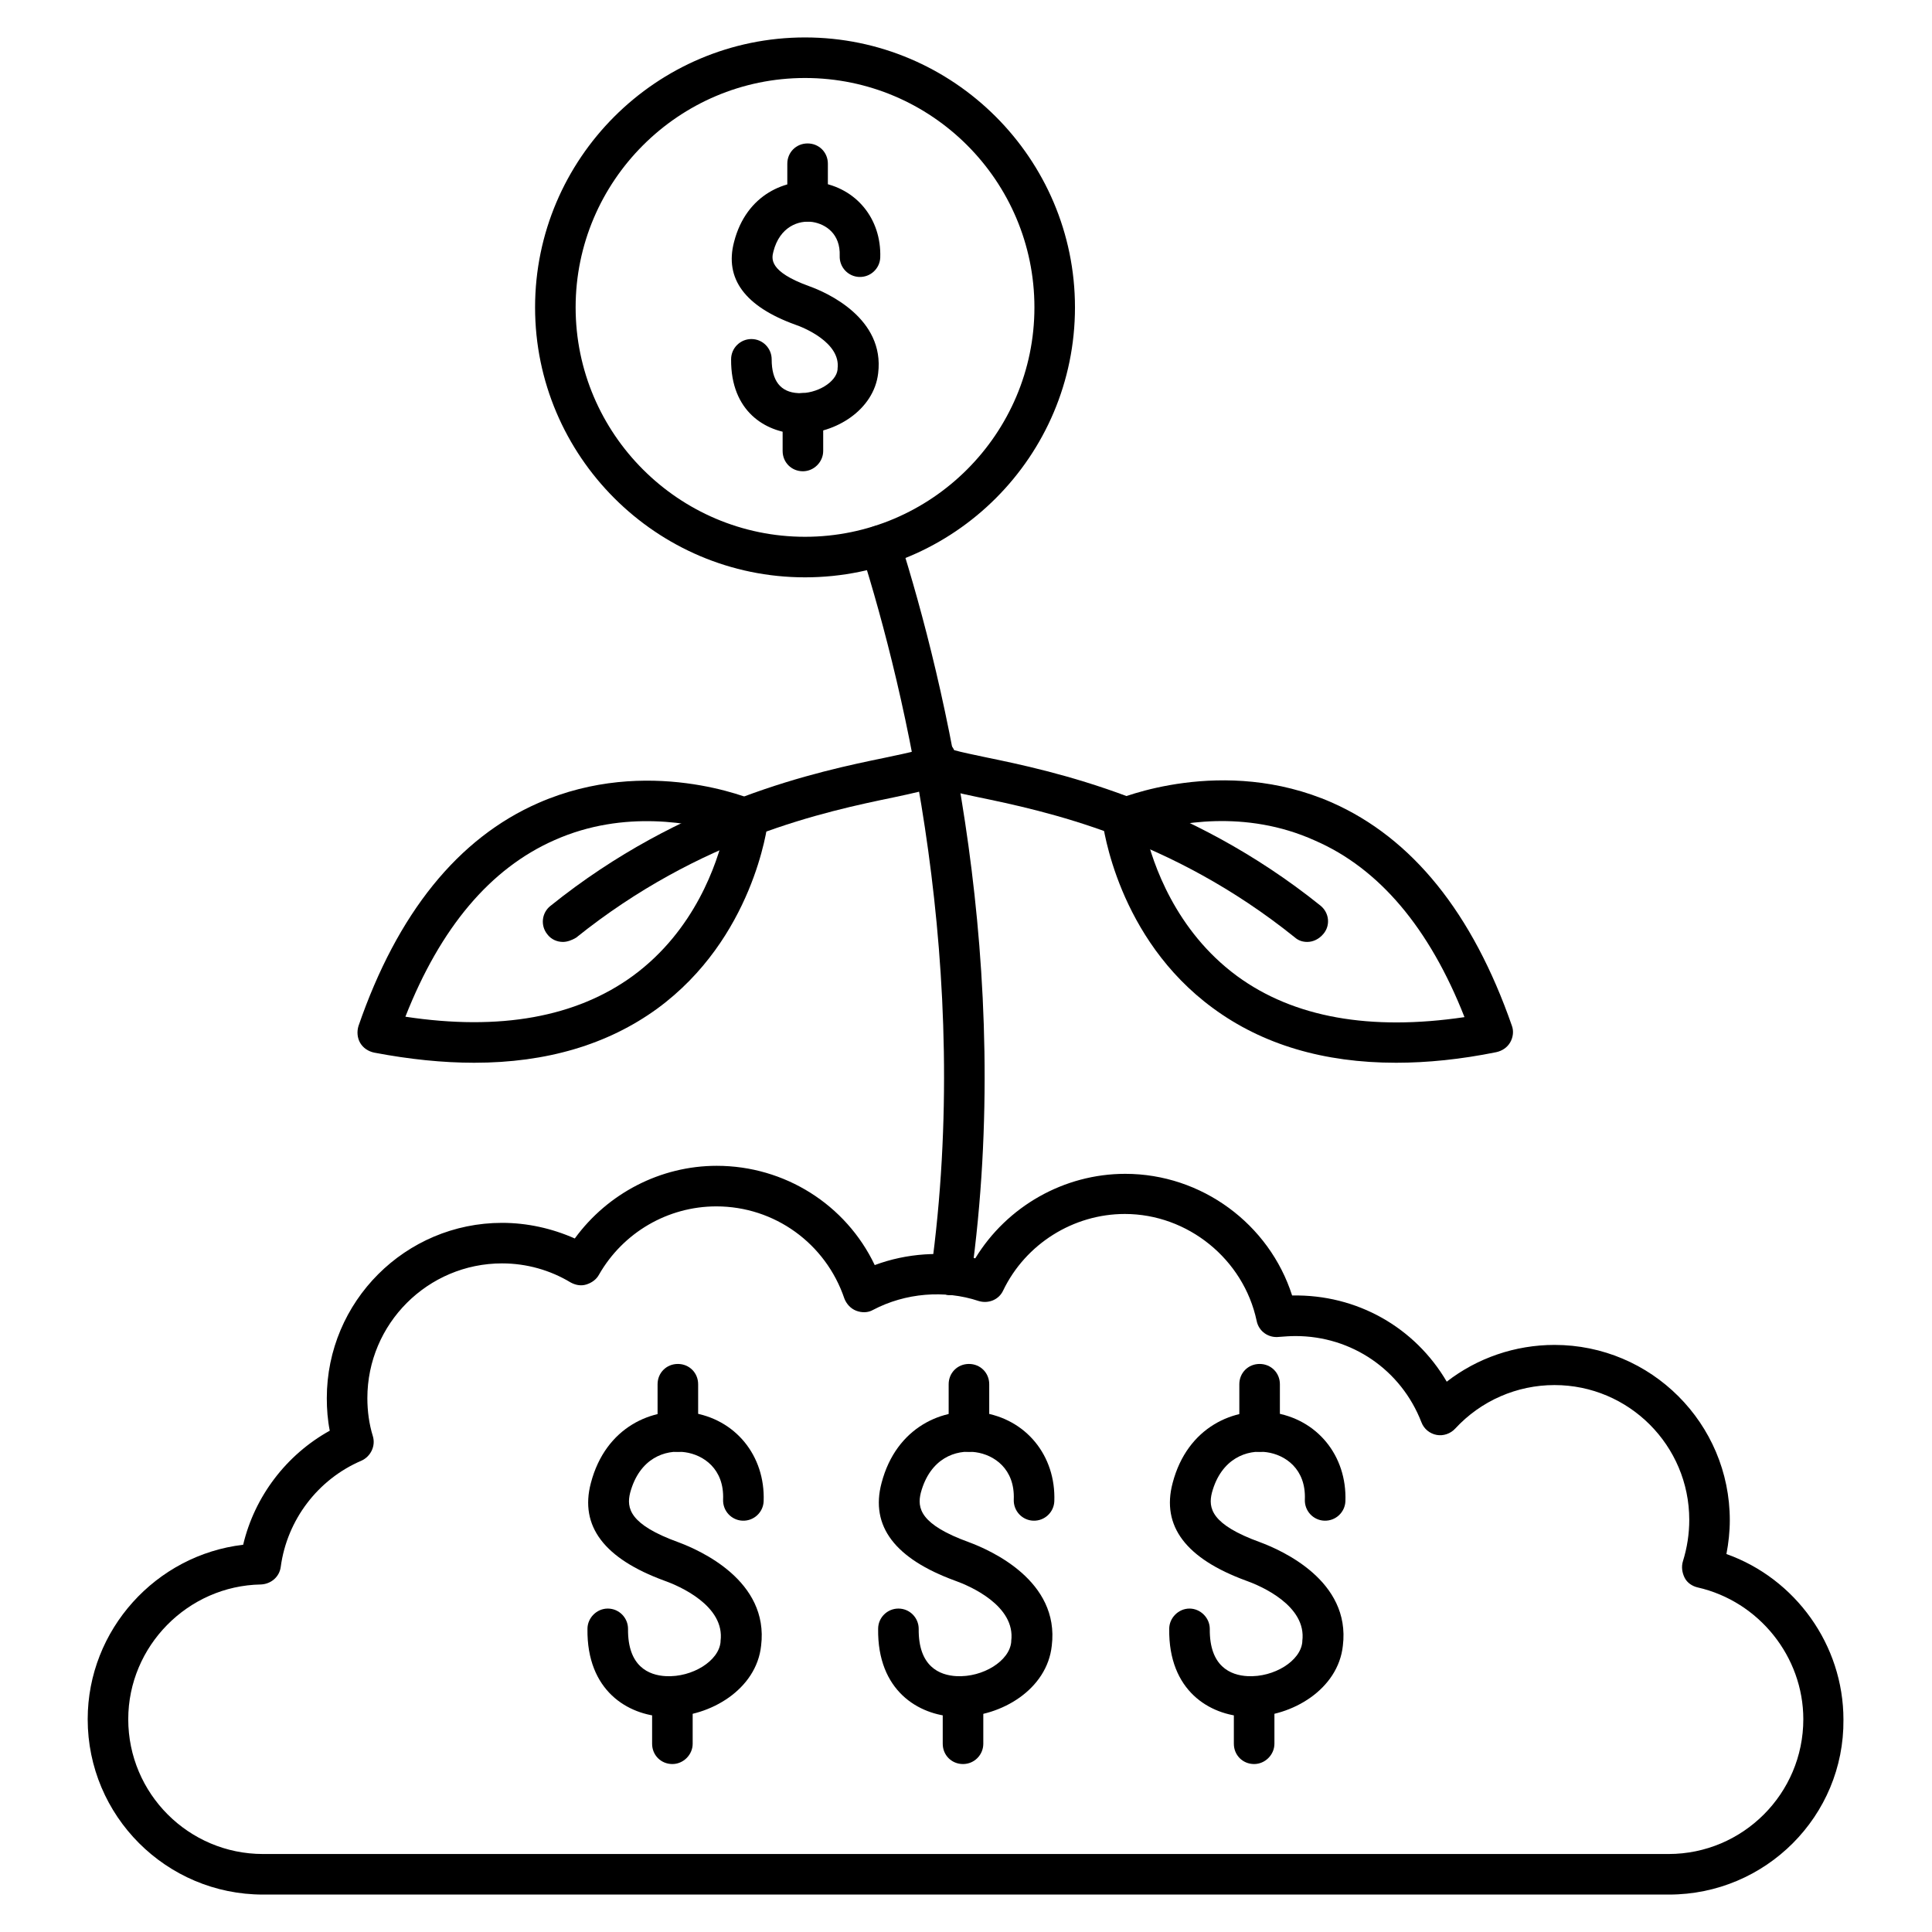 <?xml version="1.0" encoding="UTF-8"?>
<!-- Uploaded to: SVG Repo, www.svgrepo.com, Generator: SVG Repo Mixer Tools -->
<svg fill="#000000" width="800px" height="800px" version="1.1" viewBox="144 144 512 512" xmlns="http://www.w3.org/2000/svg">
 <g>
  <path d="m586.3 646.08h-372.6c-25.637 0-46.461-20.824-46.461-46.461 0-23.734 18.137-43.551 41.199-46.238 3.023-12.762 11.418-23.848 22.953-30.23-0.559-2.801-0.785-5.711-0.785-8.621 0-25.637 20.824-46.461 46.461-46.461 6.606 0 13.211 1.457 19.258 4.141 8.734-11.98 22.727-19.258 37.617-19.258 18.023 0 34.258 10.301 41.871 26.309 8.398-3.137 17.914-3.805 26.645-1.793 8.398-13.77 23.512-22.391 39.746-22.391 20.266 0 38.176 13.324 44.223 32.242 17.242-0.336 32.578 8.508 40.977 22.84 8.062-6.269 18.137-9.742 28.551-9.742 25.637 0 46.461 20.824 46.461 46.461 0 3.023-0.336 6.047-0.895 8.957 18.25 6.492 31.012 24.07 31.012 43.887 0.227 25.535-20.598 46.359-46.234 46.359zm-309.23-167.27c-19.703 0-35.715 16.012-35.715 35.715 0 3.359 0.449 6.828 1.457 10.078 0.785 2.574-0.559 5.375-3.023 6.492-11.531 4.926-19.703 15.676-21.383 28.102-0.336 2.688-2.574 4.59-5.262 4.703-19.367 0.336-35.156 16.348-35.156 35.715 0 19.703 16.012 35.715 35.715 35.715h372.48c19.703 0 35.715-16.012 35.715-35.715 0-16.57-11.754-31.234-27.988-34.93-1.457-0.336-2.801-1.23-3.469-2.574-0.672-1.344-0.895-2.91-0.449-4.367 1.121-3.582 1.68-7.277 1.68-10.973 0-19.703-16.012-35.715-35.715-35.715-9.965 0-19.48 4.141-26.309 11.531-1.23 1.344-3.137 2.016-4.926 1.68-1.793-0.336-3.359-1.566-4.031-3.359-5.375-13.883-18.473-22.84-33.363-22.84-1.457 0-2.91 0.113-4.367 0.223-2.801 0.336-5.375-1.457-5.934-4.254-3.469-16.348-18.25-28.324-34.93-28.324-13.66 0-26.309 7.949-32.242 20.266-1.121 2.465-3.918 3.582-6.492 2.801-9.07-3.023-19.48-2.129-27.988 2.352-1.344 0.785-3.023 0.785-4.477 0.223-1.457-0.559-2.574-1.793-3.137-3.246-4.926-14.555-18.473-24.406-33.922-24.406-12.875 0-24.742 6.941-31.125 18.137-0.672 1.23-1.902 2.129-3.359 2.574-1.457 0.449-2.91 0.113-4.141-0.559-5.387-3.25-11.656-5.043-18.148-5.043z"/>
  <path d="m396.08 487.21h-0.785c-2.91-0.449-5.039-3.137-4.59-6.047 11.082-80.16-6.828-154.05-18.473-191-0.895-2.801 0.672-5.82 3.469-6.719 2.801-0.895 5.82 0.672 6.719 3.469 11.98 37.84 30.34 113.52 18.922 195.81-0.332 2.578-2.574 4.484-5.262 4.484z"/>
  <path d="m358.02 202.73c-3.023 0-5.375-2.352-5.375-5.375v-9.965c0-3.023 2.352-5.375 5.375-5.375s5.375 2.352 5.375 5.375l-0.004 9.965c0 2.91-2.461 5.375-5.371 5.375z"/>
  <path d="m356.78 268.89c-3.023 0-5.375-2.352-5.375-5.375v-9.965c0-3.023 2.352-5.375 5.375-5.375s5.375 2.352 5.375 5.375v9.965c0 2.914-2.461 5.375-5.375 5.375z"/>
  <path d="m356 258.93h-1.008c-8.062-0.449-17.352-5.82-17.242-19.703 0-3.023 2.465-5.375 5.375-5.375 3.023 0 5.375 2.465 5.375 5.375 0 5.711 2.352 8.734 7.055 8.957 4.926 0.223 10.078-2.91 10.41-6.269v-0.223c0.895-6.941-9.18-10.973-11.195-11.645-13.324-4.812-18.809-12.203-16.234-21.945 3.246-12.652 13.883-17.016 22.391-15.785 9.965 1.457 16.684 9.629 16.348 19.93-0.113 2.91-2.574 5.262-5.598 5.148-2.91-0.113-5.262-2.574-5.148-5.598 0.223-5.82-3.695-8.398-7.164-8.957-3.695-0.559-8.734 1.23-10.41 7.836-0.449 1.793-1.344 5.262 9.516 9.18 4.703 1.68 20.039 8.508 18.25 23.062-1.129 9.742-11.316 16.012-20.719 16.012z"/>
  <path d="m357.34 297c-39.41 0-71.539-32.133-71.539-71.539 0-39.41 32.133-71.539 71.539-71.539 39.41 0 71.539 32.133 71.539 71.539 0 39.41-32.02 71.539-71.539 71.539zm0-132.33c-33.477 0-60.793 27.316-60.793 60.793 0 33.477 27.316 60.793 60.793 60.793s60.793-27.316 60.793-60.793c0-33.477-27.207-60.793-60.793-60.793z"/>
  <path d="m323.64 528.75c-3.023 0-5.375-2.352-5.375-5.375v-12.539c0-3.023 2.352-5.375 5.375-5.375 3.023 0 5.375 2.352 5.375 5.375v12.539c-0.004 3.023-2.352 5.375-5.375 5.375z"/>
  <path d="m322.19 611.49c-3.023 0-5.375-2.352-5.375-5.375v-12.539c0-3.023 2.352-5.375 5.375-5.375s5.375 2.352 5.375 5.375v12.539c0 2.91-2.465 5.375-5.375 5.375z"/>
  <path d="m321.18 598.95h-1.23c-9.516-0.449-20.488-6.828-20.266-23.289 0-2.91 2.465-5.375 5.375-5.375 3.023 0 5.375 2.465 5.375 5.375-0.113 9.965 5.484 12.316 10.078 12.539 6.941 0.336 13.996-4.031 14.441-9.07v-0.223c1.23-9.406-11.082-14.668-14.891-16.012-15.898-5.82-22.504-14.441-19.48-25.863 3.918-15.004 16.457-20.152 26.535-18.695 11.754 1.68 19.703 11.418 19.258 23.512-0.113 2.91-2.574 5.262-5.598 5.148-2.91-0.113-5.262-2.574-5.148-5.598 0.336-8.172-5.262-11.867-10.078-12.539-5.262-0.785-12.09 1.566-14.555 10.746-1.008 4.031-0.223 8.398 12.762 13.098 5.711 2.129 24.07 10.188 21.945 27.43-1.234 11.539-13.438 18.816-24.523 18.816z"/>
  <path d="m400.78 528.75c-3.023 0-5.375-2.352-5.375-5.375v-12.539c0-3.023 2.352-5.375 5.375-5.375s5.375 2.352 5.375 5.375v12.539c0 3.023-2.465 5.375-5.375 5.375z"/>
  <path d="m399.21 611.49c-3.023 0-5.375-2.352-5.375-5.375v-12.539c0-3.023 2.352-5.375 5.375-5.375 3.023 0 5.375 2.352 5.375 5.375v12.539c0 2.91-2.352 5.375-5.375 5.375z"/>
  <path d="m398.21 598.95h-1.23c-9.516-0.449-20.488-6.828-20.266-23.289 0-3.023 2.465-5.375 5.375-5.375 3.023 0 5.375 2.465 5.375 5.375-0.113 9.965 5.484 12.316 10.078 12.539 6.941 0.336 13.996-4.031 14.441-9.07v-0.223c1.23-9.406-11.082-14.668-14.891-16.012-15.898-5.82-22.504-14.441-19.48-25.863 3.918-15.004 16.457-20.152 26.535-18.695 11.754 1.68 19.703 11.418 19.258 23.512-0.113 2.91-2.574 5.262-5.598 5.148-2.91-0.113-5.262-2.574-5.148-5.598 0.336-8.172-5.262-11.867-10.078-12.539-5.262-0.785-12.09 1.566-14.555 10.746-1.008 4.031-0.223 8.398 12.762 13.098 5.711 2.129 24.07 10.188 21.945 27.43-1.234 11.539-13.328 18.816-24.523 18.816z"/>
  <path d="m477.81 528.75c-3.023 0-5.375-2.352-5.375-5.375v-12.539c0-3.023 2.352-5.375 5.375-5.375 3.023 0 5.375 2.352 5.375 5.375v12.539c0 3.023-2.352 5.375-5.375 5.375z"/>
  <path d="m476.36 611.49c-3.023 0-5.375-2.352-5.375-5.375v-12.539c0-3.023 2.352-5.375 5.375-5.375 3.023 0 5.375 2.352 5.375 5.375v12.539c-0.004 2.91-2.465 5.375-5.375 5.375z"/>
  <path d="m475.35 598.95h-1.23c-9.516-0.449-20.488-6.828-20.266-23.289 0-2.91 2.465-5.375 5.375-5.375 2.91 0 5.375 2.465 5.375 5.375-0.113 9.965 5.484 12.316 10.078 12.539 6.941 0.336 13.996-4.031 14.441-9.07v-0.223c1.23-9.406-11.082-14.668-14.891-16.012-15.898-5.82-22.504-14.441-19.48-25.863 3.918-15.004 16.457-20.152 26.535-18.695 11.754 1.68 19.703 11.418 19.258 23.512-0.113 2.91-2.574 5.262-5.598 5.148-2.91-0.113-5.262-2.574-5.148-5.598 0.336-8.172-5.262-11.867-10.078-12.539-5.148-0.785-12.09 1.566-14.555 10.746-1.008 4.031-0.223 8.398 12.762 13.098 5.711 2.129 24.07 10.188 21.945 27.43-1.238 11.539-13.441 18.816-24.523 18.816z"/>
  <path d="m293.19 393.62c-1.566 0-3.137-0.672-4.141-2.016-1.902-2.352-1.457-5.711 0.785-7.5 35.043-28.215 71.316-35.715 88.672-39.297 3.137-0.672 6.492-1.344 8.398-1.902 0.449-1.008 1.23-1.793 2.238-2.352 2.574-1.344 5.82-0.336 7.277 2.238 1.008 1.793 1.008 3.918 0.223 5.711-1.793 3.805-5.934 4.703-15.898 6.828-17.801 3.695-51.051 10.637-84.082 37.172-1.121 0.668-2.356 1.117-3.473 1.117z"/>
  <path d="m269.68 425.64c-8.285 0-17.129-0.895-26.535-2.688-1.566-0.336-2.91-1.23-3.695-2.574-0.785-1.344-0.895-3.023-0.449-4.477 10.301-29.895 26.422-49.82 47.695-59.113 28.887-12.652 56.316-1.121 57.547-0.559 2.129 0.895 3.469 3.246 3.246 5.598-0.113 1.23-3.918 30.898-29.332 49.484-13.098 9.516-29.332 14.328-48.477 14.328zm-18.25-12.203c25.078 3.805 45.344 0.113 60.344-10.859 16.457-12.09 22.281-29.895 24.184-37.953-7.949-2.352-26.422-6.269-45.008 2.016-17.016 7.5-30.227 23.172-39.52 46.797z"/>
  <path d="m490.46 393.62c-1.23 0-2.352-0.336-3.359-1.23-33.027-26.535-66.277-33.477-84.082-37.172-9.965-2.129-14.105-2.91-15.898-6.828-0.895-1.793-0.785-3.918 0.223-5.711 1.344-2.574 4.59-3.582 7.277-2.238 1.008 0.559 1.793 1.344 2.238 2.352 1.902 0.559 5.262 1.23 8.398 1.902 17.352 3.582 53.516 11.082 88.672 39.297 2.352 1.902 2.688 5.262 0.785 7.5-1.121 1.344-2.688 2.129-4.254 2.129z"/>
  <path d="m513.97 425.64c-19.145 0-35.379-4.812-48.477-14.441-25.414-18.586-29.109-48.254-29.332-49.484-0.223-2.352 1.008-4.59 3.246-5.598 1.121-0.449 28.66-12.09 57.547 0.559 21.273 9.406 37.281 29.223 47.695 59.113 0.559 1.457 0.336 3.137-0.449 4.477-0.785 1.344-2.129 2.238-3.695 2.574-9.406 1.906-18.25 2.801-26.535 2.801zm-66.391-61.016c1.902 8.062 7.836 25.973 24.293 38.066 15.004 10.973 35.266 14.555 60.234 10.859-9.293-23.625-22.617-39.41-39.633-46.797-18.586-8.398-36.945-4.594-44.895-2.129z"/>
 </g>
</svg>